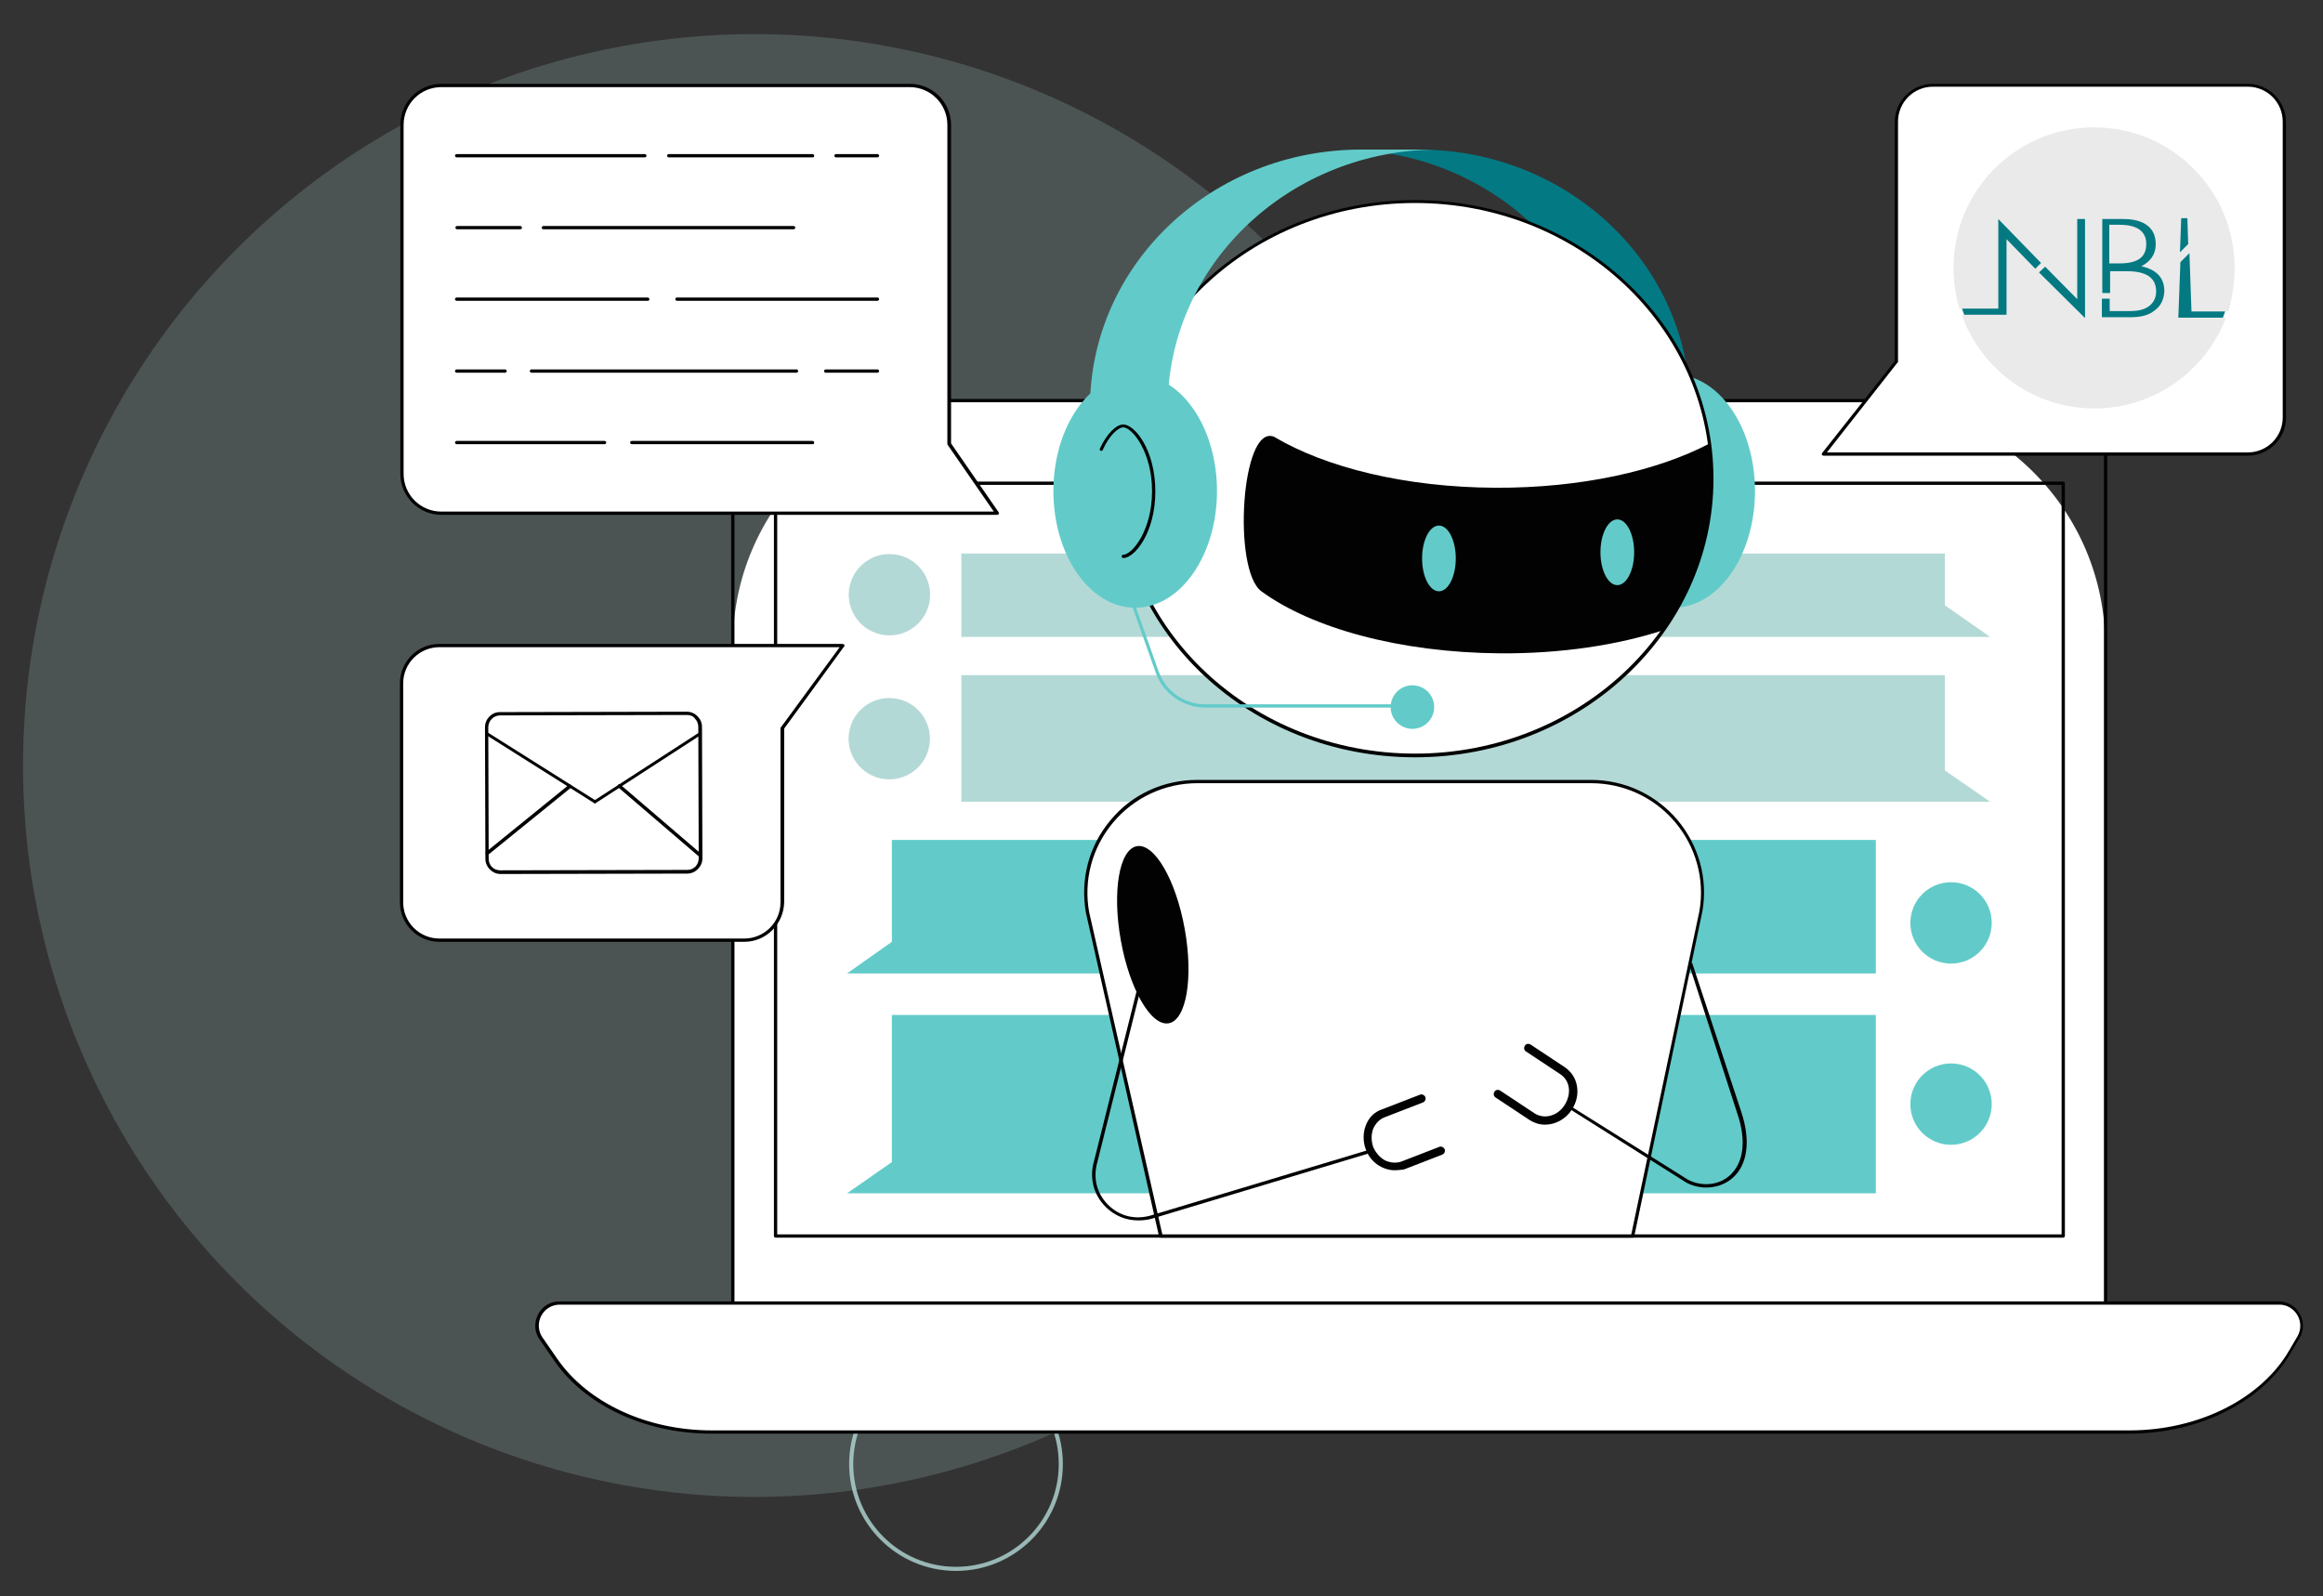 <svg xmlns="http://www.w3.org/2000/svg" xmlns:xlink="http://www.w3.org/1999/xlink" id="Capa_1" x="0px" y="0px" viewBox="0 0 565.2 388.5" style="enable-background:new 0 0 565.2 388.5;" xml:space="preserve"><rect x="0" y="0" width="565.2" height="388.5" fill="#333333" stroke="none"/> <style type="text/css"> .st0{opacity:0.8;fill:none;stroke:#B3D9D6;stroke-miterlimit:10;} .st1{opacity:0.2;fill:#B3D9D6;} .st2{fill:#FFFFFF;} .st3{fill:#020203;} .st4{fill:#B3D9D6;} .st5{fill:#62CBC9;} .st6{fill:#037983;} .st7{fill:#047982;} .st8{fill:#EAEAEA;} </style> <g> <circle class="st0" cx="232.6" cy="356.3" r="25.5"></circle> <circle class="st1" cx="183.6" cy="186.3" r="178"></circle> <g> <g> <g> <path class="st2" d="M512.3,320.9h-334V157c0-32.9,26.7-59.5,59.5-59.5h214.9c32.9,0,59.5,26.7,59.5,59.5V320.9z"></path> <path class="st3" d="M512.3,321.3h-334c-0.2,0-0.4-0.2-0.4-0.4V108.2c0-6.1,5-11.1,11.1-11.1h312.6c6.1,0,11.1,5,11.1,11.1 v212.8C512.7,321.2,512.5,321.3,512.3,321.3z M178.7,320.5h333.2V108.2c0-5.7-4.6-10.3-10.3-10.3H189c-5.7,0-10.3,4.6-10.3,10.3 V320.5z"></path> </g> <path class="st3" d="M502,301.2H188.7c-0.2,0-0.4-0.2-0.4-0.4V117.6c0-0.2,0.2-0.4,0.4-0.4H502c0.2,0,0.4,0.2,0.4,0.4v183.2 C502.4,301,502.2,301.2,502,301.2z M189.1,300.4h312.5V118H189.1V300.4z"></path> <g> <g> <polygon class="st4" points="484.2,155 233.9,155 233.9,134.7 473.2,134.7 473.2,147.3 "></polygon> <polygon class="st4" points="484.2,195.1 233.9,195.1 233.9,164.3 473.2,164.3 473.2,187.5 "></polygon> <ellipse transform="matrix(0.23 -0.973 0.973 0.23 25.842 322.008)" class="st4" cx="216.4" cy="144.7" rx="9.9" ry="9.9"></ellipse> <ellipse transform="matrix(0.23 -0.973 0.973 0.23 -8.257 348.994)" class="st4" cx="216.4" cy="179.7" rx="9.9" ry="9.9"></ellipse> </g> <g> <polygon class="st5" points="206.1,236.9 456.4,236.9 456.4,204.4 217,204.4 217,229.2 "></polygon> <polygon class="st5" points="206.1,290.4 456.4,290.4 456.4,247 217,247 217,282.8 "></polygon> <circle class="st5" cx="474.7" cy="224.6" r="9.9"></circle> <circle class="st5" cx="474.7" cy="268.7" r="9.9"></circle> </g> </g> <g> <path class="st2" d="M518.1,348.6H173c-15.8,0-30.3-6.7-37.8-17.6l-3.6-5.2c-2.5-3.7,0.1-8.6,4.5-8.6h418.3 c4.2,0,6.9,4.6,4.8,8.3l-2,3.4C550.3,340.8,535,348.6,518.1,348.6z"></path> <path class="st3" d="M518.1,348.9H173c-15.9,0-30.6-6.8-38.1-17.7l-3.6-5.2c-1.3-1.8-1.4-4.1-0.4-6.1c1-2,3-3.2,5.2-3.2h418.3 c2.1,0,4.1,1.1,5.1,3c1.1,1.8,1.1,4.1,0,5.9l-2,3.4C550.6,341.1,535.1,348.9,518.1,348.9z M136.2,317.5c-1.9,0-3.6,1-4.5,2.7 c-0.9,1.7-0.8,3.7,0.3,5.3l3.6,5.2c7.4,10.7,21.8,17.4,37.5,17.4h345.1c16.7,0,32-7.7,38.8-19.5l2-3.4c0.9-1.6,0.9-3.5,0-5.1 c-0.9-1.6-2.6-2.6-4.4-2.6H136.2z"></path> </g> </g> <g> <g> <path class="st2" d="M242.6,124.9H107.4c-5.3,0-9.6-4.3-9.6-9.6V30.4c0-5.3,4.3-9.6,9.6-9.6h114c5.3,0,9.6,4.3,9.6,9.6V108 L242.6,124.9z"></path> <path class="st3" d="M242.6,125.3H107.4c-5.5,0-10-4.5-10-10V30.4c0-5.5,4.5-10,10-10h114c5.5,0,10,4.5,10,10v77.5l11.6,16.8 c0.1,0.1,0.1,0.3,0,0.4C242.9,125.2,242.7,125.3,242.6,125.3z M107.4,21.2c-5.1,0-9.2,4.1-9.2,9.2v84.9c0,5.1,4.1,9.2,9.2,9.2 h134.4l-11.2-16.2c0-0.1-0.1-0.1-0.1-0.2V30.4c0-5.1-4.1-9.2-9.2-9.2H107.4z"></path> </g> <g> <path class="st3" d="M156.9,38.3h-45.8c-0.2,0-0.4-0.2-0.4-0.4s0.2-0.4,0.4-0.4h45.8c0.2,0,0.4,0.2,0.4,0.4 S157.1,38.3,156.9,38.3z"></path> <path class="st3" d="M197.7,38.3h-35c-0.2,0-0.4-0.2-0.4-0.4s0.2-0.4,0.4-0.4h35c0.2,0,0.4,0.2,0.4,0.4S198,38.3,197.7,38.3z"></path> <path class="st3" d="M213.5,38.3h-10.1c-0.2,0-0.4-0.2-0.4-0.4s0.2-0.4,0.4-0.4h10.1c0.2,0,0.4,0.2,0.4,0.4 S213.7,38.3,213.5,38.3z"></path> <path class="st3" d="M126.6,55.8h-15.4c-0.2,0-0.4-0.2-0.4-0.4c0-0.2,0.2-0.4,0.4-0.4h15.4c0.2,0,0.4,0.2,0.4,0.4 C127,55.6,126.8,55.8,126.6,55.8z"></path> <path class="st3" d="M193.1,55.8h-60.9c-0.2,0-0.4-0.2-0.4-0.4c0-0.2,0.2-0.4,0.4-0.4h60.9c0.2,0,0.4,0.2,0.4,0.4 C193.5,55.6,193.3,55.8,193.1,55.8z"></path> <path class="st3" d="M157.6,73.2h-46.5c-0.2,0-0.4-0.2-0.4-0.4c0-0.2,0.2-0.4,0.4-0.4h46.5c0.2,0,0.4,0.2,0.4,0.4 C158,73,157.9,73.2,157.6,73.2z"></path> <path class="st3" d="M213.5,73.2h-48.8c-0.2,0-0.4-0.2-0.4-0.4c0-0.2,0.2-0.4,0.4-0.4h48.8c0.2,0,0.4,0.2,0.4,0.4 C213.9,73,213.7,73.2,213.5,73.2z"></path> <path class="st3" d="M122.9,90.7h-11.8c-0.2,0-0.4-0.2-0.4-0.4s0.2-0.4,0.4-0.4h11.8c0.2,0,0.4,0.2,0.4,0.4 S123.1,90.7,122.9,90.7z"></path> <path class="st3" d="M193.8,90.7h-64.5c-0.2,0-0.4-0.2-0.4-0.4s0.2-0.4,0.4-0.4h64.5c0.2,0,0.4,0.2,0.4,0.4S194,90.7,193.8,90.7 z"></path> <path class="st3" d="M213.5,90.7h-12.6c-0.2,0-0.4-0.2-0.4-0.4s0.2-0.4,0.4-0.4h12.6c0.2,0,0.4,0.2,0.4,0.4 S213.7,90.7,213.5,90.7z"></path> <path class="st3" d="M147.1,108.1h-36c-0.2,0-0.4-0.2-0.4-0.4c0-0.2,0.2-0.4,0.4-0.4h36c0.2,0,0.4,0.2,0.4,0.4 C147.5,107.9,147.3,108.1,147.1,108.1z"></path> <path class="st3" d="M197.7,108.1h-44c-0.2,0-0.4-0.2-0.4-0.4c0-0.2,0.2-0.4,0.4-0.4h44c0.2,0,0.4,0.2,0.4,0.4 C198.1,107.9,198,108.1,197.7,108.1z"></path> </g> </g> <g> <g> <path class="st2" d="M181.1,228.8h-74.2c-5.1,0-9.2-4.1-9.2-9.2v-53.3c0-5.1,4.1-9.2,9.2-9.2H205l-14.7,20.1v42.4 C190.3,224.7,186.2,228.8,181.1,228.8z"></path> <path class="st3" d="M181.1,229.2h-74.2c-5.3,0-9.6-4.3-9.6-9.6v-53.3c0-5.3,4.3-9.6,9.6-9.6H205c0.1,0,0.3,0.1,0.4,0.2 c0.1,0.1,0.1,0.3,0,0.4l-14.6,20v42.2C190.7,224.9,186.4,229.2,181.1,229.2z M106.9,157.5c-4.8,0-8.8,3.9-8.8,8.8v53.3 c0,4.8,3.9,8.8,8.8,8.8h74.2c4.8,0,8.8-3.9,8.8-8.8v-42.4c0-0.1,0-0.2,0.1-0.2l14.3-19.5H106.9z"></path> </g> <g> <g> <path class="st2" d="M167.3,212.2l-45.5,0.1c-1.8,0-3.3-1.5-3.3-3.3l-0.1-32c0-1.8,1.5-3.3,3.3-3.3l45.5-0.1 c1.8,0,3.3,1.5,3.3,3.3l0.1,32C170.5,210.7,169.1,212.1,167.3,212.2z"></path> <path class="st3" d="M121.8,212.7c-1,0-1.9-0.4-2.6-1.1c-0.7-0.7-1.1-1.6-1.1-2.6l-0.1-32c0-2,1.6-3.7,3.6-3.7l45.5-0.1 c0,0,0,0,0,0c1,0,1.9,0.4,2.6,1.1c0.7,0.7,1.1,1.6,1.1,2.6l0.1,32c0,1-0.4,1.9-1.1,2.6s-1.6,1.1-2.6,1.1L121.8,212.7 C121.8,212.7,121.8,212.7,121.8,212.7z M167.2,174C167.2,174,167.2,174,167.2,174l-45.5,0.1c-1.6,0-2.9,1.3-2.9,2.9l0.1,32 c0,0.8,0.3,1.5,0.8,2c0.5,0.5,1.2,0.8,2,0.8l45.5-0.1c0.8,0,1.5-0.3,2-0.8c0.5-0.5,0.8-1.3,0.8-2l-0.1-32c0-0.8-0.3-1.5-0.8-2 C168.7,174.3,168,174,167.2,174z"></path> </g> <path class="st3" d="M144.7,195.5c-0.1,0-0.1,0-0.2-0.1l-26-16.4c-0.2-0.1-0.2-0.4-0.1-0.5c0.1-0.2,0.4-0.2,0.5-0.1l26,16.4 c0.2,0.1,0.2,0.4,0.1,0.5C144.9,195.4,144.8,195.5,144.7,195.5z"></path> <path class="st3" d="M144.8,195.5c-0.1,0-0.3-0.1-0.3-0.2c-0.1-0.2-0.1-0.4,0.1-0.5l25.3-16.4c0.2-0.1,0.4-0.1,0.5,0.1 c0.1,0.2,0.1,0.4-0.1,0.5L145,195.4C144.9,195.5,144.9,195.5,144.8,195.5z"></path> <path class="st3" d="M170.3,208.5c-0.1,0-0.2,0-0.3-0.1l-19.6-16.8c-0.2-0.1-0.2-0.4,0-0.6c0.1-0.2,0.4-0.2,0.6,0l19.6,16.8 c0.2,0.1,0.2,0.4,0,0.6C170.5,208.4,170.4,208.5,170.3,208.5z"></path> <path class="st3" d="M118.5,208c-0.1,0-0.2-0.1-0.3-0.1c-0.1-0.2-0.1-0.4,0.1-0.6l20.1-16.3c0.2-0.1,0.4-0.1,0.6,0.1 c0.1,0.2,0.1,0.4-0.1,0.6l-20.1,16.3C118.7,208,118.6,208,118.5,208z"></path> </g> </g> <g> <path class="st2" d="M546.9,110.5H443.7L461.4,88V29.7c0-4.9,4-8.9,8.9-8.9h76.6c4.9,0,8.9,4,8.9,8.9v72 C555.8,106.5,551.8,110.5,546.9,110.5z"></path> <path class="st3" d="M546.9,110.9H443.7c-0.2,0-0.3-0.1-0.4-0.2c-0.1-0.1,0-0.3,0-0.4L461,87.9V29.7c0-5.1,4.2-9.3,9.3-9.3h76.6 c5.1,0,9.3,4.2,9.3,9.3v72C556.2,106.7,552,110.9,546.9,110.9z M444.5,110.1h102.4c4.7,0,8.5-3.8,8.5-8.5v-72 c0-4.7-3.8-8.5-8.5-8.5h-76.6c-4.7,0-8.5,3.8-8.5,8.5V88c0,0.1,0,0.2-0.1,0.2L444.5,110.1z"></path> </g> <g> <g> <g> <path class="st2" d="M397.2,300.8H282.4L264.6,222c-3-16.6,9.8-31.9,26.7-31.9h95.8c16.7,0,29.5,15,26.7,31.5L397.2,300.8z"></path> <path class="st3" d="M397.2,301.2H282.4c-0.2,0-0.3-0.1-0.4-0.3l-17.8-78.8c-1.4-8.1,0.7-16.2,6-22.5 c5.2-6.3,12.9-9.8,21.1-9.8h95.8c8.1,0,15.7,3.5,21,9.7c5.2,6.2,7.5,14.3,6.1,22.3l-16.6,79.2 C397.5,301.1,397.4,301.2,397.2,301.2z M282.8,300.4h114.1l16.6-78.8c1.3-7.7-0.9-15.6-6-21.6c-5.1-6-12.5-9.4-20.4-9.4h-95.8 c-7.9,0-15.4,3.5-20.5,9.6c-5.1,6.1-7.2,14-5.8,21.8L282.8,300.4z"></path> </g> <g> <ellipse transform="matrix(0.984 -0.177 0.177 0.984 -35.881 53.383)" class="st3" cx="280.6" cy="227.4" rx="7.9" ry="21.9"></ellipse> <path class="st3" d="M276.9,297c-2.9,0-5.7-1.1-7.9-3.3c-3-3-4-7.2-2.8-11.2l14.6-58.3c0.1-0.2,0.3-0.3,0.5-0.3 c0.2,0.1,0.3,0.3,0.3,0.5L267,282.8c-1.1,3.8-0.2,7.6,2.6,10.4c2.8,2.8,6.6,3.7,10.4,2.6l52.5-15.8c0.2-0.1,0.4,0.1,0.5,0.3 c0.1,0.2-0.1,0.4-0.3,0.5l-52.5,15.8C279.1,296.9,278,297,276.9,297z"></path> <path class="st3" d="M339.3,284.8c-1.1,0-2.2-0.3-3.2-0.8c-1.8-0.9-3.1-2.4-3.8-4.3c-0.7-1.9-0.7-4,0-5.8 c0.7-1.9,2.1-3.3,3.9-3.9l9.3-3.6c0.5-0.2,1.1,0.1,1.3,0.6c0.2,0.5-0.1,1.1-0.6,1.3l-9.3,3.6c-1.3,0.5-2.2,1.5-2.8,2.8 c-0.5,1.4-0.5,2.9,0,4.4c0.6,1.4,1.6,2.6,2.9,3.3c1.3,0.6,2.7,0.7,3.9,0.3l9.3-3.6c0.5-0.2,1.1,0.1,1.3,0.6 c0.2,0.5-0.1,1.1-0.6,1.3l-9.3,3.6C340.9,284.7,340.1,284.8,339.3,284.8z"></path> </g> <g> <path class="st3" d="M415.1,289c-1.6,0-3.3-0.4-4.8-1.2l-28.7-18.1c-0.2-0.1-0.2-0.4-0.1-0.5c0.1-0.2,0.4-0.2,0.5-0.1l28.7,18 c3.3,1.7,7.3,1.4,10-0.9c3.5-3,4.3-8.5,2-15.2L411,234.8c-0.1-0.2,0-0.4,0.3-0.5c0.2-0.1,0.4,0,0.5,0.3l11.9,36.1 c2.3,7,1.5,12.9-2.3,16.1C419.6,288.3,417.4,289,415.1,289z"></path> <path class="st3" d="M375.9,273.7c-1.3,0-2.6-0.4-3.7-1.1l-8.3-5.5c-0.5-0.3-0.6-0.9-0.3-1.4c0.3-0.5,0.9-0.6,1.4-0.3l8.3,5.5 c2.4,1.6,5.7,0.7,7.4-2c0.8-1.3,1.2-2.8,1-4.2c-0.2-1.4-1-2.6-2.1-3.3l-8.3-5.5c-0.5-0.3-0.6-0.9-0.3-1.4 c0.3-0.5,0.9-0.6,1.4-0.3l8.3,5.5c1.6,1.1,2.7,2.7,3,4.7c0.3,1.9-0.1,3.9-1.3,5.7C380.9,272.4,378.4,273.7,375.9,273.7z"></path> </g> </g> <g> <path class="st6" d="M392.2,102.8c0.1-1.2,0.1-2.4,0.1-3.6c0-34.2-28.7-62-64.4-62.8c0,0,0,0,0,0c0.5,0,16.7,0,17.3,0 c36.5,0,66,28.1,66,62.8c0,1.2,0,2.4-0.1,3.6H392.2z"></path> <ellipse class="st5" cx="407.1" cy="119.5" rx="19.9" ry="28.4"></ellipse> <g> <ellipse class="st2" cx="344.3" cy="116.5" rx="72.2" ry="67.4"></ellipse> <path class="st3" d="M344.3,184.3c-40.1,0-72.6-30.4-72.6-67.8s32.6-67.8,72.6-67.8s72.6,30.4,72.6,67.8 S384.3,184.3,344.3,184.3z M344.3,49.4c-39.6,0-71.8,30.1-71.8,67c0,37,32.2,67,71.8,67s71.8-30.1,71.8-67 C416.1,79.5,383.9,49.4,344.3,49.4z"></path> </g> <path class="st3" d="M404.9,153.3c7.4-10.5,11.7-23,11.7-36.5c0-3-0.2-6-0.6-8.9c-12.7,6.7-31.4,10.9-52.2,10.8 c-21.8-0.1-41.2-4.9-53.8-12.4c-8-3.3-10.2,32.4-3.1,37.6c12.3,9,33.7,14.9,58,15.1C379.8,159.1,393.6,157,404.9,153.3z"></path> <g> <ellipse class="st5" cx="350.1" cy="135.9" rx="4.1" ry="8"></ellipse> <ellipse class="st5" cx="393.5" cy="134.4" rx="4.1" ry="8"></ellipse> </g> <ellipse class="st5" cx="276.2" cy="119.5" rx="19.9" ry="28.4"></ellipse> <path class="st3" d="M273.3,135.8c-0.2,0-0.4-0.2-0.4-0.4s0.2-0.4,0.4-0.4c2.1,0,7-5.8,7-15.5c0-9.6-4.9-15.5-7-15.5 c-1.2,0-3.4,1.9-5,5.5c-0.1,0.2-0.3,0.3-0.5,0.2c-0.2-0.1-0.3-0.3-0.2-0.5c1.6-3.5,3.9-5.9,5.7-5.9c2.8,0,7.8,6.2,7.8,16.3 C281.1,129.6,276.1,135.8,273.3,135.8z"></path> <path class="st5" d="M284.2,102.8c-0.1-1.2-0.1-2.4-0.1-3.6c0-34.2,28.7-62,64.4-62.8c0,0,0,0,0,0c-0.5,0-16.7,0-17.3,0 c-36.5,0-66,28.1-66,62.8c0,1.2,0,2.4,0.1,3.6H284.2z"></path> <path class="st5" d="M341.4,172.2h-48.1c-5.4,0-10.3-3.4-12.1-8.5l-6.7-18.9c-0.1-0.2,0-0.4,0.2-0.5c0.2-0.1,0.4,0,0.5,0.2 l6.7,18.9c1.7,4.8,6.2,8,11.3,8h48.1c0.2,0,0.4,0.2,0.4,0.4C341.8,172,341.6,172.2,341.4,172.2z"></path> <ellipse transform="matrix(0.23 -0.973 0.973 0.23 97.263 466.835)" class="st5" cx="343.6" cy="172" rx="5.3" ry="5.3"></ellipse> </g> </g> <circle class="st7" cx="509.5" cy="65.2" r="33.6"></circle> <g> <path class="st8" d="M522.2,59.4c0-3.1-2.2-4.7-6.5-4.7h-2.5v9.4h2.5C520.1,64.1,522.2,62.6,522.2,59.4z"></path> <path class="st8" d="M543.7,65.2c0-18.9-15.3-34.2-34.2-34.2s-34.2,15.3-34.2,34.2c0,3.4,0.5,6.7,1.4,9.9h9.5V53.3L496.6,64 l-1.4,1.4l-7-7.2v18.4h-1.2v0h-9.7c4.7,13.3,17.4,22.8,32.3,22.8c14.6,0,27.1-9.2,32-22.1h-8.4v0h-3.2l0.5-13.5l2.2-2.2l0.5,14.2 h9C543.1,72.4,543.7,68.9,543.7,65.2z M496.1,66.3l1.5-1.4l7.8,7.9V53.3l1.9,0l0,24.1L496.1,66.3z M524.3,75.5 c-1.4,1.2-3.4,1.7-5.9,1.7h-7v-4.5h1.9v3h5c2,0,3.6-0.4,4.7-1.3c1.1-0.9,1.6-2.1,1.6-3.5c0-3.3-2.4-4.9-7.1-4.9h-4.1v5.3l-1.9,0 v-18h5c2.6,0,4.6,0.5,6,1.6c1.4,1.1,2,2.6,2,4.6c0,2.3-1.2,4.1-3.5,5.3c3.7,0.8,5.6,2.8,5.6,6.1 C526.5,72.8,525.8,74.4,524.3,75.5z M530.4,61.4l0.3-8.3h1.5l0.2,6.3L530.4,61.4z"></path> </g> </g> </g> </svg>